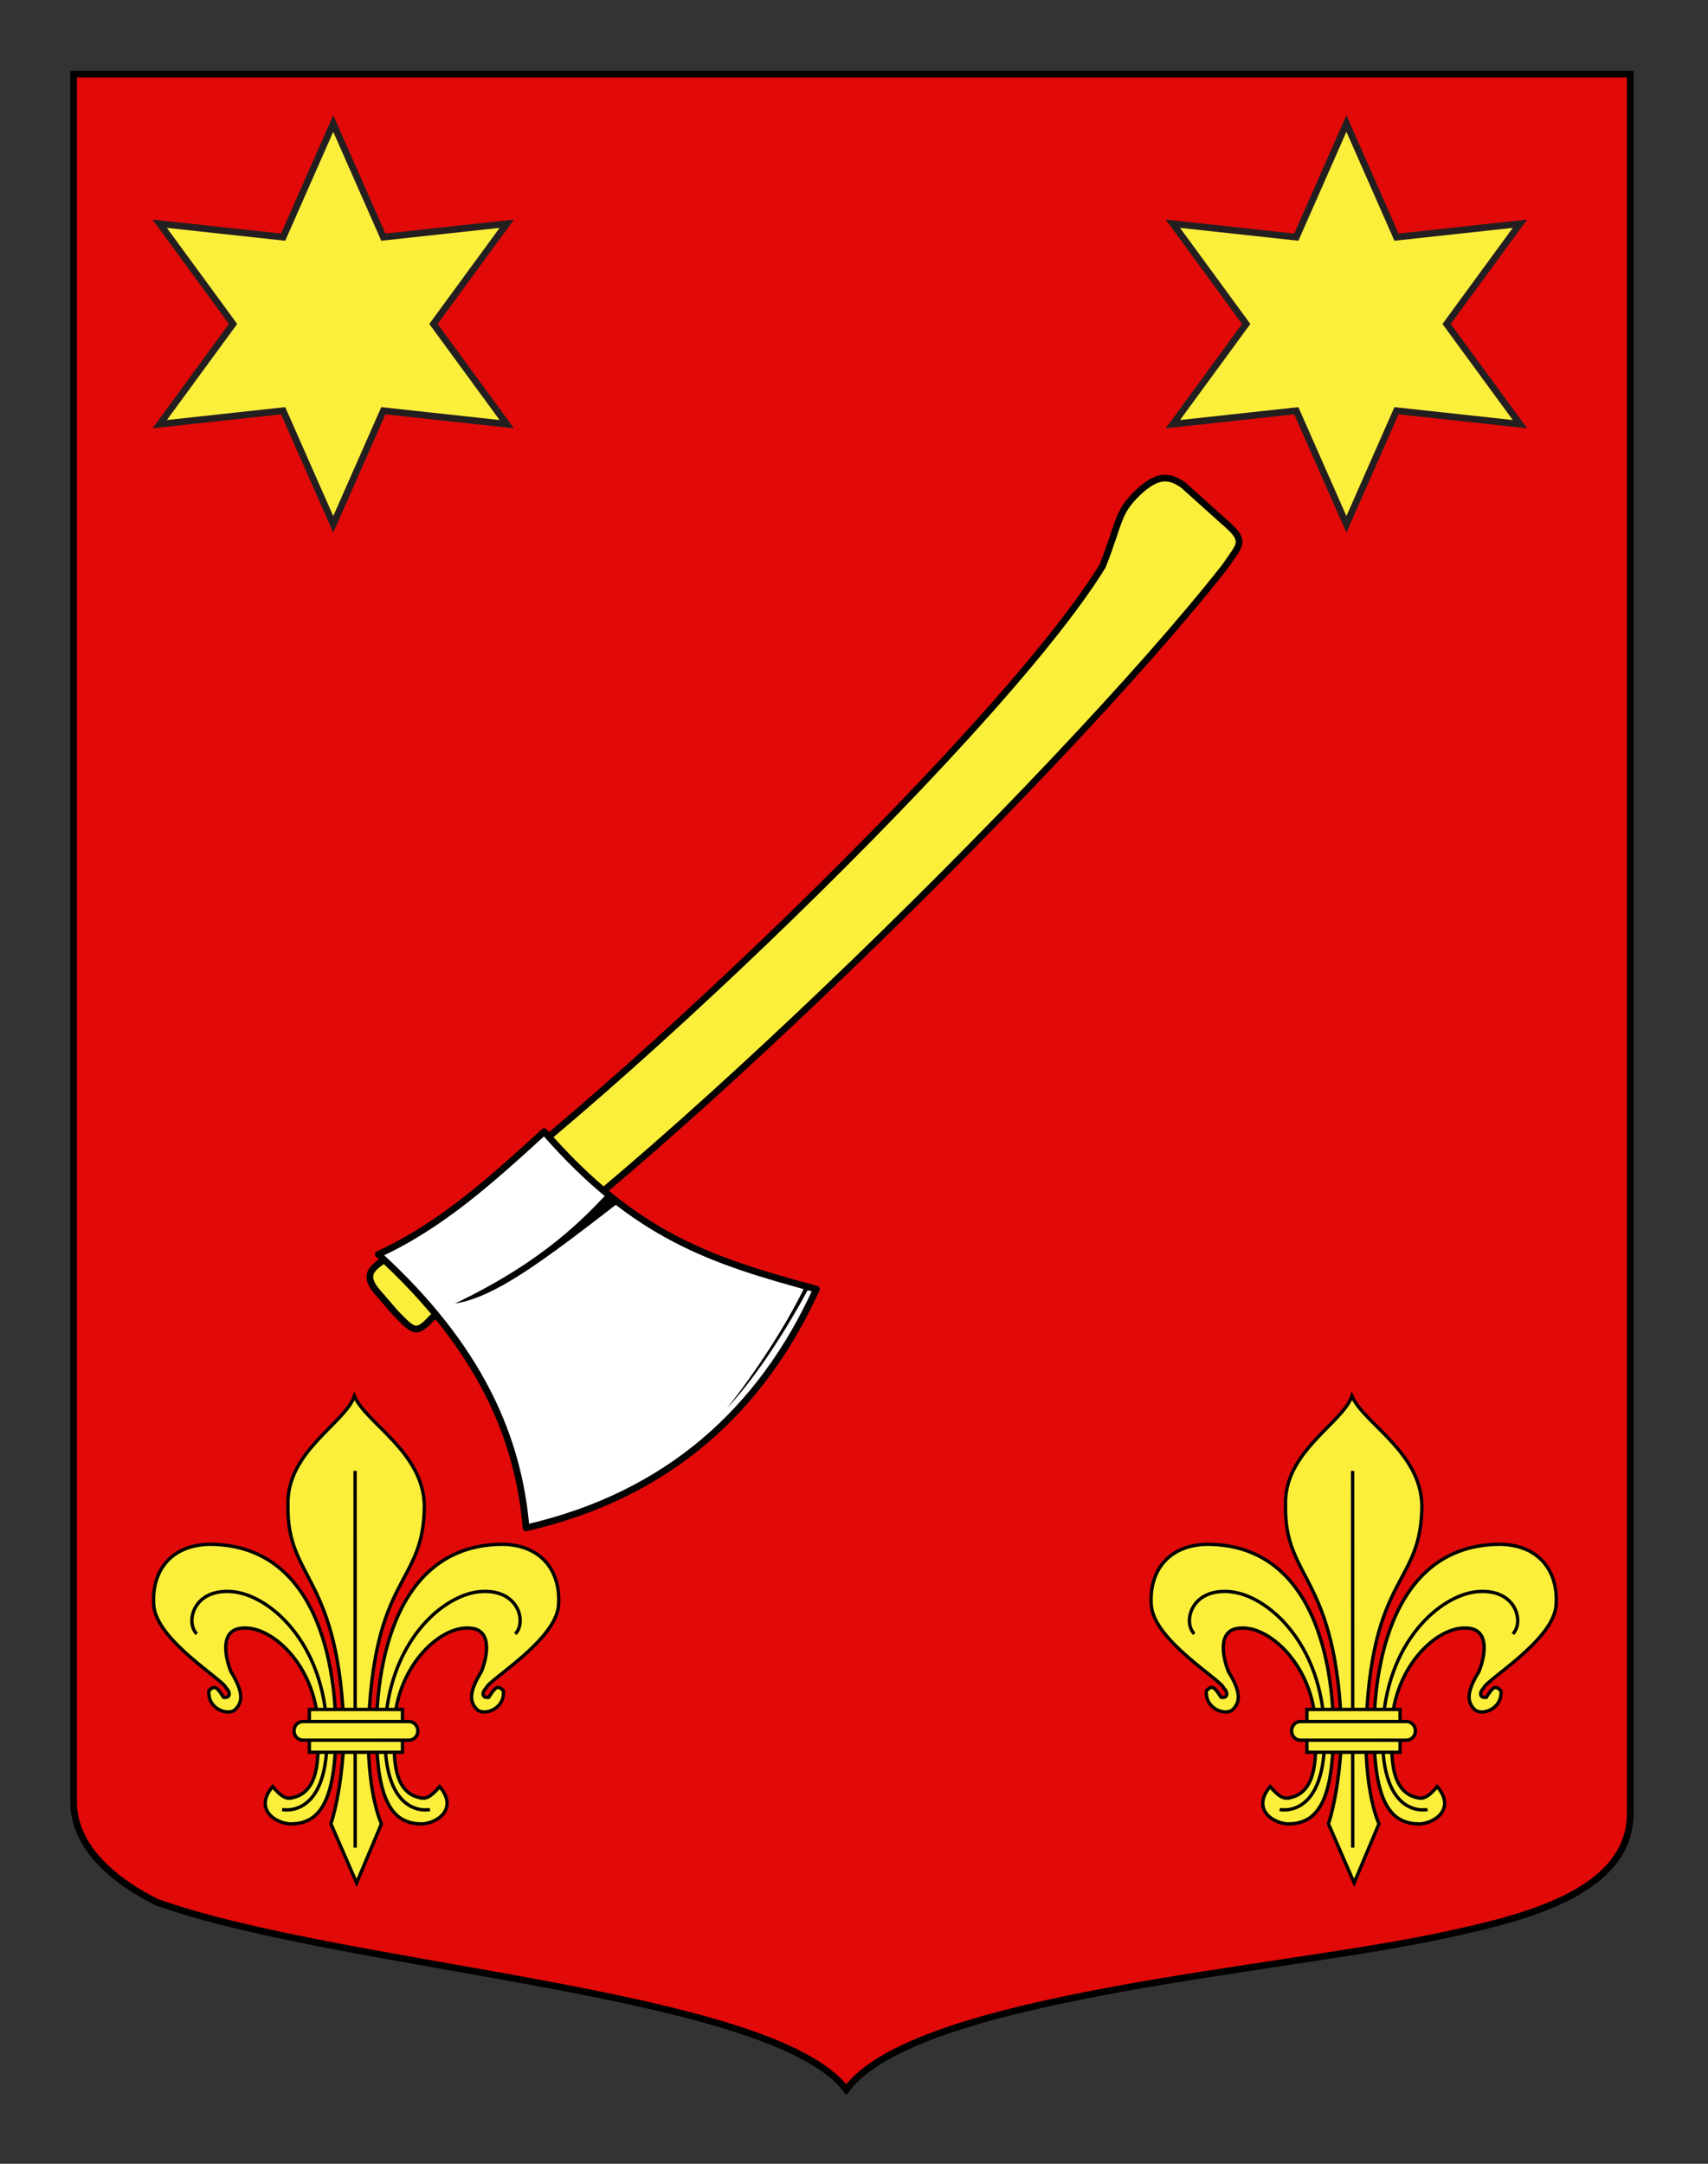 <?xml version="1.0" encoding="utf-8"?>
<!-- Generator: Adobe Illustrator 15.1.0, SVG Export Plug-In . SVG Version: 6.00 Build 0)  -->
<!DOCTYPE svg PUBLIC "-//W3C//DTD SVG 1.1//EN" "http://www.w3.org/Graphics/SVG/1.1/DTD/svg11.dtd">
<svg version="1.1" id="Calque_1" xmlns="http://www.w3.org/2000/svg" xmlns:xlink="http://www.w3.org/1999/xlink" x="0px" y="0px"
	 width="255.118px" height="323.149px" viewBox="0 0 255.118 323.149" enable-background="new 0 0 255.118 323.149"
	 xml:space="preserve">
<rect x="0" y="0" width="255.118" height="323.149" fill="#333333" stroke="none"/>
<path fill="#E20909" stroke="#000000" d="M10.994,11.075c78,0,154.505,0,232.505,0c0,135.583,0,149.083,0,259.75
	c0,12.043-16.655,15.79-28.1,18.25c-24.979,5.37-78.645,9.056-89,23c-11.146-14.777-75-18-103-28c-6-3-12.406-8-12.406-15
	C10.994,245.533,10.994,147.45,10.994,11.075z"/>
<g id="Hache">
	<path id="path1882" fill="#FCEF3C" stroke="#010202" stroke-linecap="round" stroke-linejoin="round" d="M64.572,196.761
		c24.32-13.255,93.425-80.309,118.38-112.117c2.381-3.516,3.361-3.77-0.271-6.857l-5.972-5.369c-2.08-1.402-3.732-1.631-6.678,1.087
		c-3.234,3.111-2.663,4.23-5.345,11.036c-15.966,26.008-83.591,89.59-105.638,102.49c-2.478,1.839-5.273,2.663-2.901,5.669
		l2.982,3.455C61.781,198.831,62.14,199.422,64.572,196.761z"/>
	<g>
		<path id="path1884" fill="#FFFFFF" stroke="#010202" stroke-linecap="round" stroke-linejoin="round" d="M78.577,228.181
			c-1.122-13.338-6.768-26.878-22.075-40.85c9.493-4.354,17.105-11.314,24.783-18.324C95,184.733,106.409,188.3,121.944,192.533
			C113.784,210.471,99.862,223.314,78.577,228.181z"/>
		<path id="path1886" fill="#010202" d="M67.954,194.679c5.964-0.952,12.86-6.106,24.551-15.145l-1.879-1.224
			C87.627,181.403,81.756,188.075,67.954,194.679z"/>
		<path id="path3660" fill="#010202" d="M108.577,210.307c3.931-4.9,8.691-12.035,11.714-18.301l0.604,0.218
			C117.749,198.065,113.149,205.475,108.577,210.307z"/>
	</g>
</g>
<polygon fill="#FCEF3C" stroke="#231F20" points="49.775,18.446 57.259,35.419 75.698,33.413 64.741,48.38 75.698,63.347 
	57.259,61.341 49.775,78.312 42.292,61.341 23.854,63.347 34.81,48.38 23.854,33.413 42.292,35.419 "/>
<polygon fill="#FCEF3C" stroke="#231F20" points="201.109,18.446 208.591,35.419 227.031,33.413 216.074,48.38 227.031,63.347 
	208.591,61.341 201.109,78.312 193.625,61.341 175.187,63.347 186.142,48.38 175.187,33.413 193.625,35.419 "/>
<g>
	<g>
		<path id="path4230_1_" fill="#FCEF3C" stroke="#000000" stroke-width="0.5" d="M50.158,258.444
			c0-3.342-0.129-27.715-18.784-27.813c-5.85,0.069-8.779,4.016-8.407,9.118c0.384,5.261,10.573,11.216,10.804,12.345
			c0.732,0.697,0.604,1.56-0.384,1.392c-0.986-1.551-1.309-1.86-2.183-0.99c-0.245,2.805,2.959,3.803,3.947,2.805
			c0.986-0.997,1.377-2.375-0.659-5.647c-0.986-2.479-1.644-6.51,1.974-6.51c4.457-0.197,11.061,6.11,11.061,15.302
			c0,3.652,0.236,8.421-3.078,9.808c-1.249,0.408-1.876,0.737-3.724-1.435c-2.694,3.165,0.065,5.38,2.58,5.577
			C47.08,272.395,50.158,270.226,50.158,258.444z"/>
		<path id="path3470_1_" fill="#FCEF3C" stroke="#000000" stroke-width="0.5" d="M56.236,258.444c0-3.342,0.13-27.715,18.783-27.813
			c5.85,0.069,8.78,4.016,8.407,9.118c-0.384,5.261-10.572,11.216-10.804,12.345c-0.732,0.697-0.603,1.56,0.385,1.392
			c0.986-1.551,1.308-1.86,2.183-0.99c0.244,2.805-2.96,3.803-3.946,2.805c-0.987-0.997-1.378-2.375,0.658-5.647
			c0.986-2.479,1.644-6.51-1.973-6.51c-4.457-0.197-11.062,6.11-11.062,15.302c0,3.652-0.235,8.421,3.079,9.808
			c1.25,0.408,1.877,0.737,3.724-1.435c2.694,3.165-0.065,5.38-2.58,5.577C59.314,272.395,56.236,270.226,56.236,258.444z"/>
		<g id="g2416_1_">
			<path id="path3464_1_" fill="#FCEF3C" stroke="#000000" stroke-width="0.5" d="M52.935,208.511
				c-1.384,4.03-10.167,8.296-9.917,16.236c-0.25,11.397,7.755,10.268,8.378,34.293c-0.293,8.679-1.973,13.33-1.973,13.33
				l3.841,8.835l3.713-8.835c0,0-2.008-4.031-1.973-13.33c0.623-24.336,8.379-21.965,8.379-34.293
				C63.155,216.807,54.662,212.539,52.935,208.511z"/>
			<path id="path5008_1_" fill="#FCEF3C" stroke="#000000" stroke-width="0.5" d="M53.037,219.665
				c0.016,56.269,0.016,56.269,0.016,56.269l0,0l0,0"/>
		</g>
	</g>
	<g id="Sans_fond_1_">
		<path id="path4996_1_" fill="none" stroke="#000000" stroke-width="0.5" d="M29.395,244.006c-1.676-1.58-0.67-6.638,5.031-6.322
			c5.701,0.316,14.085,7.587,14.419,20.864c0.335,13.277-6.707,11.696-6.707,11.696"/>
		<path id="path4236_1_" fill="none" stroke="#000000" stroke-width="0.5" d="M76.963,244.006c1.677-1.58,0.67-6.638-5.03-6.322
			c-5.702,0.316-14.085,7.587-14.42,20.864c-0.335,13.277,6.707,11.696,6.707,11.696"/>
	</g>
	<g id="Anneau_1_">
		<path id="rect1932_1_" fill="#FCEF3C" stroke="#000000" stroke-width="0.5" d="M46.21,255.301h13.911v6.39H46.21V255.301
			L46.21,255.301z"/>
		<path id="rect1930_1_" fill="#FCEF3C" stroke="#000000" stroke-width="0.5" d="M45.25,257.101h15.832
			c0.738,0,1.333,0.622,1.333,1.396c0,0.772-0.595,1.395-1.333,1.395H45.25c-0.738,0-1.332-0.622-1.332-1.395
			C43.917,257.723,44.511,257.101,45.25,257.101z"/>
	</g>
</g>
<g>
	<g>
		<path id="path4230_2_" fill="#FCEF3C" stroke="#000000" stroke-width="0.5" d="M199.158,258.444
			c0-3.342-0.129-27.715-18.783-27.813c-5.85,0.069-8.779,4.016-8.408,9.118c0.385,5.261,10.574,11.216,10.805,12.345
			c0.731,0.697,0.604,1.56-0.385,1.392c-0.986-1.551-1.309-1.86-2.184-0.99c-0.244,2.805,2.959,3.803,3.947,2.805
			c0.986-0.997,1.377-2.375-0.658-5.647c-0.986-2.479-1.645-6.51,1.974-6.51c4.456-0.197,11.061,6.11,11.061,15.302
			c0,3.652,0.235,8.421-3.078,9.808c-1.249,0.408-1.876,0.737-3.724-1.435c-2.693,3.165,0.064,5.38,2.58,5.577
			C196.08,272.395,199.158,270.226,199.158,258.444z"/>
		<path id="path3470_2_" fill="#FCEF3C" stroke="#000000" stroke-width="0.5" d="M205.236,258.444
			c0-3.342,0.13-27.715,18.783-27.813c5.85,0.069,8.78,4.016,8.407,9.118c-0.384,5.261-10.572,11.216-10.804,12.345
			c-0.732,0.697-0.603,1.56,0.385,1.392c0.986-1.551,1.309-1.86,2.184-0.99c0.244,2.805-2.961,3.803-3.947,2.805
			c-0.986-0.997-1.378-2.375,0.658-5.647c0.986-2.479,1.645-6.51-1.973-6.51c-4.457-0.197-11.062,6.11-11.062,15.302
			c0,3.652-0.235,8.421,3.078,9.808c1.25,0.408,1.877,0.737,3.725-1.435c2.693,3.165-0.065,5.38-2.58,5.577
			C208.314,272.395,205.236,270.226,205.236,258.444z"/>
		<g id="g2416_2_">
			<path id="path3464_2_" fill="#FCEF3C" stroke="#000000" stroke-width="0.5" d="M201.935,208.511
				c-1.385,4.03-10.168,8.296-9.917,16.236c-0.251,11.397,7.755,10.268,8.378,34.293c-0.293,8.679-1.973,13.33-1.973,13.33
				l3.84,8.835l3.713-8.835c0,0-2.008-4.031-1.973-13.33c0.623-24.336,8.379-21.965,8.379-34.293
				C212.155,216.807,203.662,212.539,201.935,208.511z"/>
			<path id="path5008_2_" fill="#FCEF3C" stroke="#000000" stroke-width="0.5" d="M202.037,219.665
				c0.016,56.269,0.016,56.269,0.016,56.269l0,0l0,0"/>
		</g>
	</g>
	<g id="Sans_fond_2_">
		<path id="path4996_2_" fill="none" stroke="#000000" stroke-width="0.5" d="M178.394,244.006c-1.676-1.58-0.67-6.638,5.031-6.322
			c5.701,0.316,14.085,7.587,14.42,20.864c0.334,13.277-6.707,11.696-6.707,11.696"/>
		<path id="path4236_2_" fill="none" stroke="#000000" stroke-width="0.5" d="M225.962,244.006c1.678-1.58,0.671-6.638-5.029-6.322
			c-5.701,0.316-14.085,7.587-14.42,20.864c-0.336,13.277,6.706,11.696,6.706,11.696"/>
	</g>
	<g id="Anneau_2_">
		<path id="rect1932_2_" fill="#FCEF3C" stroke="#000000" stroke-width="0.5" d="M195.21,255.301h13.911v6.39H195.21V255.301
			L195.21,255.301z"/>
		<path id="rect1930_2_" fill="#FCEF3C" stroke="#000000" stroke-width="0.5" d="M194.25,257.101h15.832
			c0.738,0,1.333,0.622,1.333,1.396c0,0.772-0.595,1.395-1.333,1.395H194.25c-0.738,0-1.331-0.622-1.331-1.395
			C192.917,257.723,193.511,257.101,194.25,257.101z"/>
	</g>
</g>
</svg>
